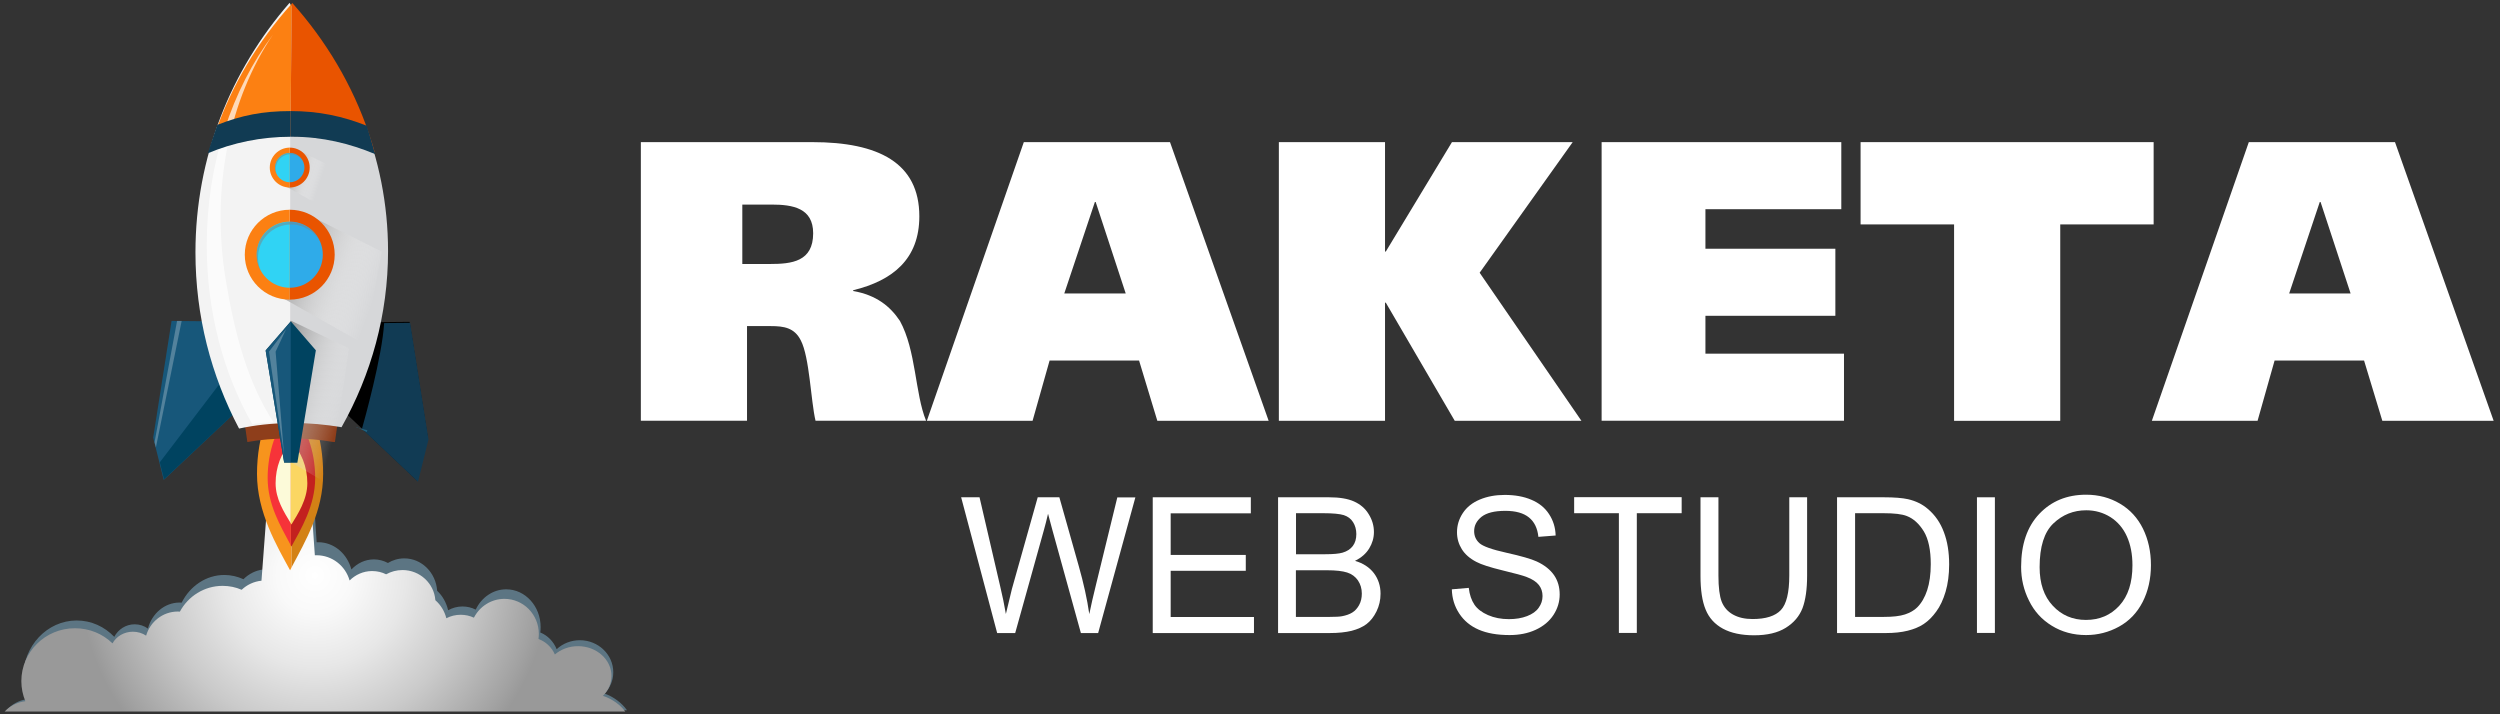 <?xml version="1.0" encoding="UTF-8"?>
<!DOCTYPE svg PUBLIC "-//W3C//DTD SVG 1.1//EN" "http://www.w3.org/Graphics/SVG/1.1/DTD/svg11.dtd">
<!-- Creator: CorelDRAW 2020 (64-Bit) -->
<svg xmlns="http://www.w3.org/2000/svg" xml:space="preserve" width="210mm" height="60mm" version="1.1" style="shape-rendering:geometricPrecision; text-rendering:geometricPrecision; image-rendering:optimizeQuality; fill-rule:evenodd; clip-rule:evenodd"
viewBox="0 0 21000 6000"
 xmlns:xlink="http://www.w3.org/1999/xlink"
 xmlns:xodm="http://www.corel.com/coreldraw/odm/2003">
 <rect x="0" y="0" width="21000" height="6000" fill="#333333" stroke="none"/>
 <defs>
  <style type="text/css">
   <![CDATA[
    .str0 {stroke:#21627F;stroke-width:94.17;stroke-miterlimit:22.926}
    .fil2 {fill:none;fill-rule:nonzero}
    .fil13 {fill:black;fill-rule:nonzero}
    .fil3 {fill:#004360;fill-rule:nonzero}
    .fil20 {fill:#113B53;fill-rule:nonzero}
    .fil14 {fill:#113B54;fill-rule:nonzero}
    .fil1 {fill:#17577A;fill-rule:nonzero}
    .fil23 {fill:#2FABE9;fill-rule:nonzero}
    .fil24 {fill:#30D3F4;fill-rule:nonzero}
    .fil12 {fill:#8E3E1B;fill-rule:nonzero}
    .fil8 {fill:#C3211F;fill-rule:nonzero}
    .fil7 {fill:#D38115;fill-rule:nonzero}
    .fil15 {fill:#D6D7D9;fill-rule:nonzero}
    .fil18 {fill:#E95400;fill-rule:nonzero}
    .fil16 {fill:#F3F3F3;fill-rule:nonzero}
    .fil9 {fill:#F63339;fill-rule:nonzero}
    .fil6 {fill:#F7941D;fill-rule:nonzero}
    .fil11 {fill:#FBD662;fill-rule:nonzero}
    .fil17 {fill:#FC8012;fill-rule:nonzero}
    .fil10 {fill:#FCFAD9;fill-rule:nonzero}
    .fil0 {fill:white;fill-rule:nonzero}
    .fil25 {fill:#7B8384;fill-rule:nonzero;fill-opacity:0.502}
    .fil4 {fill:#7298AD;fill-rule:nonzero;fill-opacity:0.659}
    .fil19 {fill:white;fill-rule:nonzero;fill-opacity:0.702}
    .fil22 {fill:url(#id0);fill-rule:nonzero}
    .fil21 {fill:url(#id1);fill-rule:nonzero}
    .fil26 {fill:url(#id2);fill-rule:nonzero}
    .fil5 {fill:url(#id3);fill-rule:nonzero}
   ]]>
  </style>
  <linearGradient id="id0" gradientUnits="userSpaceOnUse" x1="2412.67" y1="2175.63" x2="3165.67" y2="2457.63">
   <stop offset="0" style="stop-opacity:0.996; stop-color:#9A9A9A"/>
   <stop offset="0.322" style="stop-opacity:0.682; stop-color:#C5C5C5"/>
   <stop offset="0.6" style="stop-opacity:0.4; stop-color:#E5E5E5"/>
   <stop offset="0.839" style="stop-opacity:0.165; stop-color:#F8F8F8"/>
   <stop offset="1" style="stop-opacity:0; stop-color:white"/>
  </linearGradient>
  <linearGradient id="id1" gradientUnits="userSpaceOnUse" x1="2224.67" y1="3211.63" x2="2883.67" y2="3399.63">
   <stop offset="0" style="stop-opacity:1; stop-color:gray"/>
   <stop offset="1" style="stop-opacity:0; stop-color:white"/>
  </linearGradient>
  <linearGradient id="id2" gradientUnits="userSpaceOnUse" xlink:href="#id0" x1="2412.67" y1="1422.63" x2="2694.67" y2="1516.63">
  </linearGradient>
  <radialGradient id="id3" gradientUnits="userSpaceOnUse" gradientTransform="matrix(0.758 -0 -0 0.758 639 1168)" cx="2645.66" cy="4836.33" r="2606.63" fx="2645.66" fy="4836.33">
   <stop offset="0" style="stop-opacity:1; stop-color:white"/>
   <stop offset="0.161" style="stop-opacity:1; stop-color:#F9F9F9"/>
   <stop offset="0.388" style="stop-opacity:1; stop-color:#E7E7E7"/>
   <stop offset="0.651" style="stop-opacity:1; stop-color:#CACACA"/>
   <stop offset="0.941" style="stop-opacity:1; stop-color:#A2A2A2"/>
   <stop offset="1" style="stop-opacity:1; stop-color:#999999"/>
  </radialGradient>
 </defs>
 <g id="Слой_x0020_1">
  <g id="_2148062326192">
   <g id="_2018212060432">
    <g>
     <path class="fil0" d="M5383.19 1193.87l1440.8 0c555.61,0 898.39,174.22 898.39,623.41 0,358.79 -223.18,539.6 -555.61,620.58l0 6.59c193.05,33.9 309.82,127.13 392.69,251.43 136.55,248.61 126.19,610.21 219.42,838.11l-928.52 0c-39.55,-167.62 -49.91,-532.99 -123.36,-674.25 -53.68,-107.35 -143.14,-120.54 -252.38,-120.54l-199.64 0.01 0 794.79 -891.79 -0.01 0 -2340.12zm852.24 1023.63l232.6 0c182.69,0 362.56,-19.78 362.56,-258.03 0,-210.94 -169.51,-241.08 -349.37,-241.08l-245.79 0.01 0 499.1z"/>
     <path class="fil0" d="M8600.05 1193.87l1227.97 0 828.7 2341.07 -935.11 0 -153.5 -506.64 -751.47 0 -143.14 506.64 -888.03 0 814.58 -2341.07zm339.95 1271.3l516.04 0 -252.38 -768.43 -6.58 0 -257.08 768.43z"/>
     <polygon class="fil0" points="11634.21,2112.97 11640.8,2112.97 12196.41,1193.87 13210.62,1193.87 12429.01,2290.96 13284.08,3534.94 12219.95,3534.94 11640.8,2542.39 11634.21,2542.39 11634.21,3534.94 10742.41,3534.94 10742.41,1193.87 11634.21,1193.87 "/>
     <polygon class="fil0" points="13454.52,1193.87 15466.93,1193.87 15466.93,1757.01 14325.6,1757.01 14325.6,2089.43 15417.02,2089.43 15417.02,2652.57 14325.6,2652.57 14325.6,2970.87 15489.53,2970.86 15489.53,3533.99 13453.58,3533.99 13453.58,1193.87 "/>
     <polygon class="fil0" points="18091.46,1885.08 17306.08,1885.08 17306.08,3534.94 16414.29,3534.94 16414.29,1885.08 15628.9,1885.08 15628.9,1193.87 18090.52,1193.87 18090.52,1885.08 "/>
     <path class="fil0" d="M18890.03 1193.87l1227.98 0 828.7 2341.07 -935.11 0 -153.5 -506.64 -751.48 0 -143.14 506.64 -888.03 0 814.58 -2341.07zm339.01 1271.3l516.05 0 -252.38 -768.43 -6.59 0 -257.08 768.43z"/>
    </g>
    <g>
     <path class="fil0" d="M8375.92 5316.64l-302.29 -1139.46 154.44 0 173.27 746.77c18.83,78.16 34.84,156.32 48.03,233.54 29.19,-121.48 46.14,-192.11 50.85,-210.94l216.59 -769.37 181.76 0 162.9 577.26c40.49,143.14 70.63,277.8 88.52,403.99 14.13,-72.51 33.9,-154.44 56.5,-247.67l178.92 -732.65 151.62 0.01 -312.65 1139.46 -145.02 0 -240.12 -868.25c-19.78,-72.51 -32.02,-116.77 -35.78,-133.72 -12.24,52.74 -23.54,97 -33.9,133.72l-242.02 868.25 -151.62 0 0 -0.94z"/>
     <polygon class="fil0" points="9683,5316.64 9683,4177.18 10506.99,4177.18 10506.99,4311.84 9833.67,4311.84 9833.67,4661.21 10464.61,4661.21 10464.61,4794.93 9833.67,4794.94 9833.67,5182.92 10533.35,5182.92 10533.35,5317.58 9683,5317.58 "/>
     <path class="fil0" d="M10735.82 5316.64l0 -1139.46 427.53 0c86.64,0 157.26,11.3 210,34.84 52.74,23.54 94.17,58.39 123.36,106.41 30.13,48.03 44.26,97.94 44.26,150.67 0,48.97 -13.18,94.17 -39.55,137.49 -26.37,43.32 -65.92,78.16 -119.6,104.53 68.74,19.78 121.48,54.62 159.15,103.59 36.73,48.97 55.56,106.41 55.56,172.33 0,53.68 -11.3,102.65 -33.9,148.79 -22.6,46.14 -50.85,80.99 -83.81,106.41 -32.96,24.48 -74.39,43.32 -125.25,56.5 -49.91,12.24 -111.12,18.83 -183.63,18.83l-434.12 0.01 0 -0.94zm150.67 -661.08l246.73 0c66.86,0 114.89,-4.71 144.08,-13.18 38.61,-11.3 66.86,-30.13 86.64,-56.5 19.78,-26.37 29.19,-59.33 29.19,-99.82 0,-37.67 -9.42,-71.57 -27.31,-99.82 -17.89,-29.19 -44.26,-48.03 -78.16,-59.33 -33.9,-10.36 -91.35,-16.01 -173.27,-16.01l-227.9 0 0 344.66zm0 526.42l283.46 0c48.97,0 82.87,-1.88 102.65,-5.65 34.84,-6.59 64.04,-16.95 86.64,-31.08 23.54,-14.13 42.38,-35.78 57.44,-63.09 15.07,-27.31 22.6,-59.33 22.6,-96.05 0,-42.38 -11.3,-79.1 -32.96,-111.12 -21.66,-31.08 -51.79,-53.68 -90.4,-65.92 -38.61,-12.24 -94.17,-18.83 -166.68,-18.83l-263.69 -0.01 0 391.75 0.94 0z"/>
     <path class="fil0" d="M12195.46 4950.32l142.2 -12.24c6.59,57.44 22.6,103.59 47.09,140.31 24.48,36.73 63.09,65.92 114.89,88.52 51.79,22.6 110.18,33.9 175.16,33.9 57.44,0 108.3,-8.48 152.56,-25.43 44.26,-16.95 77.22,-40.49 97.94,-70.63 21.66,-30.13 32.02,-62.15 32.02,-97.94 0,-35.78 -10.36,-66.86 -31.08,-93.23 -20.72,-26.37 -54.62,-48.97 -102.65,-66.86 -30.13,-12.24 -97.94,-30.13 -202.47,-55.56 -104.53,-25.43 -177.98,-48.97 -220.36,-71.57 -54.62,-28.25 -95.11,-64.04 -121.48,-106.41 -26.37,-42.38 -40.49,-89.46 -40.49,-142.2 0,-57.44 16.01,-111.12 48.97,-161.03 32.96,-49.91 80.04,-87.58 143.14,-113.95 63.09,-26.37 132.78,-38.61 209.06,-38.61 84.75,0 159.15,13.18 223.18,40.49 64.98,27.31 113.95,66.86 148.79,120.54 34.84,52.74 53.68,113 55.56,179.87l-145.02 11.3c-7.53,-72.51 -33.9,-126.19 -79.1,-162.91 -45.2,-36.73 -111.12,-55.56 -198.7,-55.56 -91.35,0 -157.26,16.95 -199.64,49.91 -41.43,33.9 -62.15,73.45 -62.15,120.54 0,40.49 15.07,74.39 44.26,100.76 29.19,26.37 104.53,53.68 227.89,80.99 122.42,27.31 207.17,51.79 252.38,72.51 65.92,30.13 114.89,69.69 146.91,115.83 32.02,47.09 47.09,100.76 47.09,161.97 0,60.27 -16.95,117.71 -51.79,171.39 -34.84,53.68 -84.75,95.11 -149.73,125.25 -64.98,30.13 -138.43,44.26 -219.42,44.26 -103.59,0 -189.28,-15.07 -258.97,-45.2 -69.69,-30.13 -124.3,-75.34 -163.86,-135.61 -39.56,-60.27 -60.29,-127.13 -62.18,-203.4z"/>
     <polygon class="fil0" points="13598.6,5316.64 13598.6,4310.9 13222.86,4310.9 13222.86,4176.24 14125.96,4176.24 14125.96,4310.9 13749.27,4310.9 13749.27,5316.64 "/>
     <path class="fil0" d="M15029.04 4177.18l150.67 0 0 658.25c0,114.89 -13.18,205.29 -38.61,273.09 -26.37,67.8 -72.51,122.42 -140.3,164.8 -67.8,42.38 -156.32,63.09 -266.5,63.09 -106.41,0 -193.99,-18.83 -261.79,-55.56 -67.8,-36.73 -116.77,-90.4 -145.02,-160.09 -29.19,-69.69 -43.32,-164.8 -43.32,-285.34l0 -658.25 150.66 0.01 0 658.25c0,98.88 9.42,172.33 27.31,218.48 18.83,47.09 49.91,82.87 95.11,108.3 45.2,25.43 99.82,37.67 164.8,37.67 111.12,0 190.22,-25.43 237.31,-75.34 47.09,-49.91 70.62,-146.91 70.62,-290.04l0 -657.32 -0.94 0z"/>
     <path class="fil0" d="M15431.15 5316.64l0 -1139.46 392.69 0c88.52,0 156.32,5.65 203.41,16.01 64.98,15.07 121.48,42.38 166.68,81.93 60.27,50.85 105.47,115.83 134.66,194.93 30.13,79.1 44.26,169.51 44.26,271.21 0,86.64 -10.36,162.91 -30.13,229.78 -19.78,66.86 -46.14,122.42 -78.16,165.74 -32.02,44.26 -65.92,78.16 -103.59,103.59 -37.67,25.43 -82.87,44.26 -135.61,57.44 -52.74,13.18 -113.95,19.78 -182.69,19.78l-411.52 -0.01 0 -0.94zm150.67 -134.66l242.96 0c75.34,0 133.72,-6.59 177.04,-20.72 42.38,-14.13 77.22,-33.9 102.65,-59.33 35.78,-35.78 64.04,-83.81 83.81,-144.08 19.78,-60.27 30.13,-133.72 30.13,-219.42 0,-119.6 -19.78,-210.94 -58.39,-274.98 -39.55,-64.04 -86.64,-107.35 -143.14,-129.01 -40.49,-16.01 -105.47,-23.54 -194.93,-23.54l-239.19 0 0 871.08 -0.94 0z"/>
     <polygon class="fil0" points="16606.39,5316.64 16606.39,4177.18 16757.07,4177.18 16757.07,5316.64 "/>
     <path class="fil0" d="M16977.43 4761.03c0,-189.28 50.85,-337.13 152.56,-444.48 101.7,-107.35 232.6,-161.03 393.63,-161.03 105.47,0 199.64,25.43 284.39,75.34 84.75,49.91 148.79,120.54 193.05,210 44.26,90.4 66.86,192.11 66.86,306.05 0,115.83 -23.54,219.42 -69.69,309.82 -47.09,91.35 -113,160.09 -198.7,207.17 -85.7,47.09 -177.98,70.63 -276.86,70.63 -107.35,0 -203.41,-26.37 -287.22,-78.16 -84.75,-51.79 -148.79,-122.42 -192.11,-211.88 -44.26,-88.52 -65.91,-182.69 -65.91,-283.46zm155.38 2.83c0,137.49 36.73,245.78 111.12,324.89 73.45,79.1 166.68,118.65 277.8,118.65 113.95,0 207.17,-39.55 280.63,-119.6 73.45,-80.04 110.18,-193.05 110.18,-339.96 0,-93.23 -16.01,-174.22 -47.09,-242.96 -31.08,-68.74 -77.22,-122.42 -137.49,-161.03 -60.27,-37.67 -128.07,-57.44 -203.41,-57.44 -106.41,0 -198.7,36.73 -275.92,110.18 -77.22,73.45 -115.82,195.88 -115.82,367.27z"/>
    </g>
   </g>
   <g id="_2018212061392">
    <polygon class="fil1" points="1975.17,3465.25 1375.3,4031.21 1286.78,3676.19 1441.22,2695.89 1741.63,2698.71 "/>
    <path class="fil2" d="M3226.68 2712.84c-15.07,276.86 -169.51,827.75 -186.46,888.96l-129 -122.42 233.53 -766.54 81.93 0z"/>
    <polygon class="fil3" points="1976.11,3465.25 1378.13,4026.5 1342.34,3883.37 1885.71,3170.5 "/>
    <polygon class="fil4" points="1525.98,2695.89 1487.37,2695.89 1298.08,3714.8 1309.38,3759.06 "/>
    <g>
     <g>
      <g>
       <path class="fil4" d="M5079.96 5826.1c44.26,-48.03 71.57,-110.18 71.57,-178.92 0,-148.79 -126.19,-269.33 -280.63,-269.33 -75.34,0 -144.08,28.25 -194.93,75.34 -26.37,-64.98 -76.28,-115.83 -137.49,-140.31 1.88,-15.07 2.83,-30.13 2.83,-45.2 0,-175.16 -129.01,-317.35 -289.1,-317.35 -111.12,0 -208.12,68.74 -256.14,170.45 -33.9,-16.95 -71.57,-26.37 -111.12,-26.37 -43.32,0 -84.75,11.3 -120.54,32.02 -15.07,-64.98 -48.03,-122.42 -92.29,-163.86 -10.36,-152.56 -129.96,-272.15 -275.92,-272.15 -49.91,0 -97,14.13 -137.49,38.61 -35.78,-18.83 -75.34,-30.13 -117.71,-30.13 -73.45,0 -139.36,32.02 -189.27,84.75 -34.84,-131.84 -145.96,-228.83 -277.8,-228.83 -4.71,0 -9.42,0 -14.13,0l-58.39 -904.04 -310.77 -0.02 -79.1 1132.87c-64.04,7.53 -121.48,36.73 -166.68,81.93 -48.97,-22.6 -103.59,-35.78 -160.09,-35.78 -154.44,0 -289.1,94.17 -358.79,232.6 -5.65,0 -11.3,-0.94 -16.95,-0.94 -126.19,0 -232.6,92.29 -266.5,218.48 -31.08,-22.6 -69.69,-35.78 -111.12,-35.78 -74.39,0 -139.37,43.32 -171.39,105.47 -80.99,-84.75 -192.11,-137.49 -315.47,-137.49 -248.61,0 -450.13,214.71 -450.13,479.33 0,64.04 12.24,126.19 33.9,181.75 -67.8,8.48 -129.01,42.38 -174.22,93.23l5213.26 -0.01c-44.26,-62.16 -110.18,-111.13 -187.4,-140.32z"/>
       <path class="fil5" d="M5064.89 5844.94c44.26,-44.26 71.57,-102.65 71.57,-166.68 0,-138.43 -126.19,-250.49 -280.63,-250.49 -75.34,0 -144.08,26.37 -194.93,69.69 -26.37,-60.27 -76.28,-107.35 -137.49,-129.96 1.88,-14.13 2.83,-27.31 2.83,-42.38 0,-162.91 -129.01,-294.75 -289.1,-294.75 -111.12,0 -208.12,64.04 -256.14,158.21 -33.9,-16.01 -71.57,-24.48 -111.12,-24.48 -43.32,0 -84.75,10.36 -120.54,29.19 -15.07,-60.27 -48.03,-113 -92.29,-151.61 -10.36,-141.26 -129.96,-253.32 -275.92,-253.32 -49.91,0 -97,13.18 -137.49,35.78 -35.78,-17.89 -75.34,-27.31 -117.71,-27.31 -73.45,0 -139.36,30.13 -189.27,79.1 -34.84,-122.42 -145.96,-211.88 -277.8,-211.88 -4.71,0 -9.42,0 -14.13,0l-58.39 -839.06 -310.77 -0.01 -79.1 1052.83c-64.04,6.59 -121.48,33.9 -166.68,76.28 -48.97,-21.66 -103.59,-32.96 -160.09,-32.96 -154.44,0 -289.1,87.58 -358.79,216.59 -5.65,0 -11.3,-0.94 -16.95,-0.94 -126.19,0 -232.6,85.7 -266.5,202.47 -31.08,-20.72 -69.69,-32.96 -111.12,-32.96 -74.39,0 -139.37,39.55 -171.39,97.94 -80.99,-79.1 -192.11,-127.13 -315.47,-127.13 -248.61,0 -450.13,198.7 -450.13,444.48 0,59.33 12.24,116.77 33.9,168.57 -67.8,7.53 -129.01,39.55 -174.22,86.64l5213.26 -0.02c-44.26,-59.32 -110.18,-105.47 -187.4,-131.83z"/>
      </g>
     </g>
    </g>
    <g>
     <path class="fil6" d="M2459.2 3198.75l-11.3 1569.82c-3.77,7.53 -7.53,14.13 -11.3,21.66 -111.12,-204.35 -277.8,-485.92 -277.8,-808.92 0,-323 107.35,-612.11 277.8,-808.92 7.54,8.46 15.07,16.94 22.6,26.36z"/>
     <path class="fil7" d="M2714.41 3980.36c0,312.65 -145.96,560.31 -266.5,787.26l11.3 -1569.82c157.26,196.82 255.2,474.62 255.2,782.56z"/>
     <g>
      <path class="fil8" d="M2442.25 3447.36l0 1133.81c1.88,3.77 3.77,6.59 5.65,10.36 80.04,-145.02 199.64,-345.61 199.64,-575.38 0,-229.77 -77.22,-435.07 -199.64,-575.38 -1.88,1.88 -3.76,3.76 -5.65,6.59z"/>
     </g>
     <path class="fil9" d="M2248.26 4015.2c0,224.13 107.35,402.11 193.99,565.02l0 -1132.86c-119.59,139.37 -193.99,342.78 -193.99,567.84z"/>
     <path class="fil10" d="M2315.12 4058.52c0,134.66 69.69,241.08 128.07,338.07l0 -679.91c-79.1,83.82 -128.07,206.24 -128.07,341.84z"/>
     <path class="fil11" d="M2442.25 3716.68l0 679.91c1.88,2.83 3.77,6.59 5.65,9.42 53.68,-87.58 133.72,-209.06 133.72,-347.49 0,-138.43 -51.79,-262.74 -133.72,-347.49 -1.88,1.89 -3.76,3.77 -5.65,5.65z"/>
    </g>
    <g>
     <g>
      <path class="fil12" d="M2850.01 3457.72l-36.73 255.2 -13.18 0c-102.64,-18.84 -226.95,-30.14 -360.67,-30.14 -133.72,0 -258.03,11.3 -360.67,30.13l-0.95 0.01 -36.73 -255.2 808.93 0z"/>
      <g>
       <polygon class="fil13" points="2905.57,3472.78 3506.37,4039.69 3594.89,3683.72 3440.45,2703.42 3139.1,2706.25 "/>
       <path class="fil14" d="M3599.6 3691.26l-88.52 355.96 -470.85 -444.48c17.89,-62.15 171.39,-613.04 186.46,-888.96l218.48 -1.88 154.43 979.36z"/>
      </g>
      <g>
       <path class="fil15" d="M3259.64 2109.21c0,533 -141.26,1036.81 -390.8,1479.41 -132.78,-22.6 -273.09,-35.78 -418.12,-35.78 -5.65,0 -11.3,0 -16.95,0l0.01 -3521.03c515.11,561.25 825.86,1286.36 825.86,2077.4z"/>
       <path class="fil16" d="M2437.54 31.81l0 3521.96c-149.73,0.94 -293.81,16.95 -429.42,46.14 -234.48,-443.54 -366.32,-946.4 -366.32,-1479.41 0,-799.51 297.58,-1531.21 790.09,-2096.23 1.89,2.83 3.77,4.71 5.65,7.54z"/>
       <g>
        <path class="fil17" d="M2450.73 30.86l-11.3 1112.15c-244.84,1.88 -475.56,48.97 -681.79,132.78 14.13,-49.91 29.19,-98.88 46.14,-146.91 138.43,-407.75 360.67,-779.72 646.95,-1098.02z"/>
        <path class="fil18" d="M3147.58 1277.68c-209.99,-86.64 -446.36,-134.66 -696.85,-134.66l-11.3 0 11.3 -1112.16c1.88,-1.88 3.77,-3.77 4.71,-5.65 284.39,318.3 505.7,690.27 643.17,1096.14 17.89,50.86 33.9,103.6 48.97,156.33z"/>
       </g>
      </g>
     </g>
     <path class="fil19" d="M2298.17 3548.12c-80.99,1.88 -105.47,2.83 -178.92,14.13 -241.08,-421.88 -382.33,-941.69 -382.33,-1502.95 0,-686.5 211.88,-1310.85 557.49,-1770.4 -362.56,535.83 -526.41,1280.72 -398.34,2062.33 74.39,448.24 181.74,858.82 402.1,1196.89z"/>
     <g>
      <path class="fil20" d="M2441.31 933.02l0 215.65 2.83 0c-250.49,0 -486.86,49.91 -697.8,138.43 14.13,-51.79 62.15,-188.34 79.1,-238.25 202.46,-80.05 380.45,-115.83 615.87,-115.83z"/>
     </g>
     <g>
      <path class="fil20" d="M2441.31 933.02l0 215.65 15.07 0c250.49,0 484.04,57.44 694.97,145.96 -14.13,-51.79 -54.62,-188.34 -70.63,-238.25 -201.52,-80.04 -403.04,-123.36 -639.41,-123.36z"/>
     </g>
    </g>
    <g>
     <polygon class="fil21" points="2764.32,4070.76 2442.25,3881.48 2442.25,2693.06 2931,2925.66 "/>
    </g>
    <polygon class="fil3" points="2653.2,2942.61 2497.81,3887.13 2386.69,3887.13 2231.31,2942.61 2442.25,2698.71 "/>
    <polygon class="fil1" points="2442.25,2703.42 2442.25,3881.48 2386.69,3881.48 2231.31,2946.38 "/>
    <polygon class="fil4" points="2386.69,3825.92 2315.12,2953.91 2403.64,2764.63 2259.56,2953.91 "/>
    <g>
     <polygon class="fil22" points="3061.88,2891.76 2373.51,2502.84 2651.31,1836.11 3206.91,2113.91 "/>
     <g>
      <g>
       <path class="fil18" d="M2811.4 2139.34c0,209.06 -169.51,377.62 -377.62,377.62l0 -755.24c209.06,0 377.62,168.56 377.62,377.62z"/>
       <path class="fil17" d="M2433.78 1761.72l0 755.25c-209.06,0 -377.62,-169.51 -377.62,-377.62 -0.01,-209.07 169.5,-377.63 377.62,-377.63z"/>
      </g>
      <g>
       <path class="fil23" d="M2711.58 2139.34c0,153.5 -124.3,277.8 -277.8,277.8l0 -555.61c153.5,0.01 277.8,124.31 277.8,277.81z"/>
       <path class="fil24" d="M2433.78 1861.54l0 555.61c-153.5,0 -277.8,-124.3 -277.8,-277.8 0,-153.51 124.3,-277.81 277.8,-277.81z"/>
      </g>
      <path class="fil25" d="M2688.04 2029.16c-47.09,-84.75 -138.43,-143.14 -242.96,-143.14 -153.5,0 -277.8,124.3 -277.8,277.8 0,40.49 8.48,78.16 23.54,113 -22.6,-39.55 -34.84,-85.7 -34.84,-134.66 0,-153.5 124.3,-277.8 277.8,-277.8 113.94,0 210.94,67.81 254.26,164.8z"/>
     </g>
     <polygon class="fil26" points="2712.52,1741 2407.41,1568.67 2529.83,1272.97 2776.56,1396.34 "/>
     <g>
      <g>
       <path class="fil18" d="M2601.4 1407.64c0,92.29 -75.34,167.62 -167.62,167.62l0 -335.25c93.23,0 167.62,75.34 167.62,167.63z"/>
       <path class="fil17" d="M2433.78 1240.01l0 335.25c-92.29,0 -167.62,-75.34 -167.62,-167.62 -0.01,-92.29 75.33,-167.63 167.62,-167.63z"/>
      </g>
      <g>
       <path class="fil23" d="M2557.14 1407.64c0,67.8 -55.56,123.36 -123.36,123.36l0 -246.73c68.74,0 123.36,55.56 123.36,123.37z"/>
       <path class="fil24" d="M2433.78 1284.27l0 246.73c-67.8,0 -123.36,-55.56 -123.36,-123.36 -0.01,-67.81 55.56,-123.37 123.36,-123.37z"/>
      </g>
      <path class="fil25" d="M2546.78 1358.67c-20.72,-37.67 -61.21,-63.09 -107.35,-63.09 -67.8,0 -123.36,55.56 -123.36,123.36 0,17.89 3.77,34.84 10.36,49.91 -10.36,-17.89 -16.01,-38.61 -16.01,-60.27 0,-67.8 55.56,-123.36 123.36,-123.36 50.85,0.94 93.23,30.13 113,73.45z"/>
     </g>
    </g>
    <path class="fil2 str0" d="M3040.23 3602.74c-0.94,3.77 -1.88,5.65 -1.88,5.65"/>
   </g>
  </g>
 </g>
</svg>
